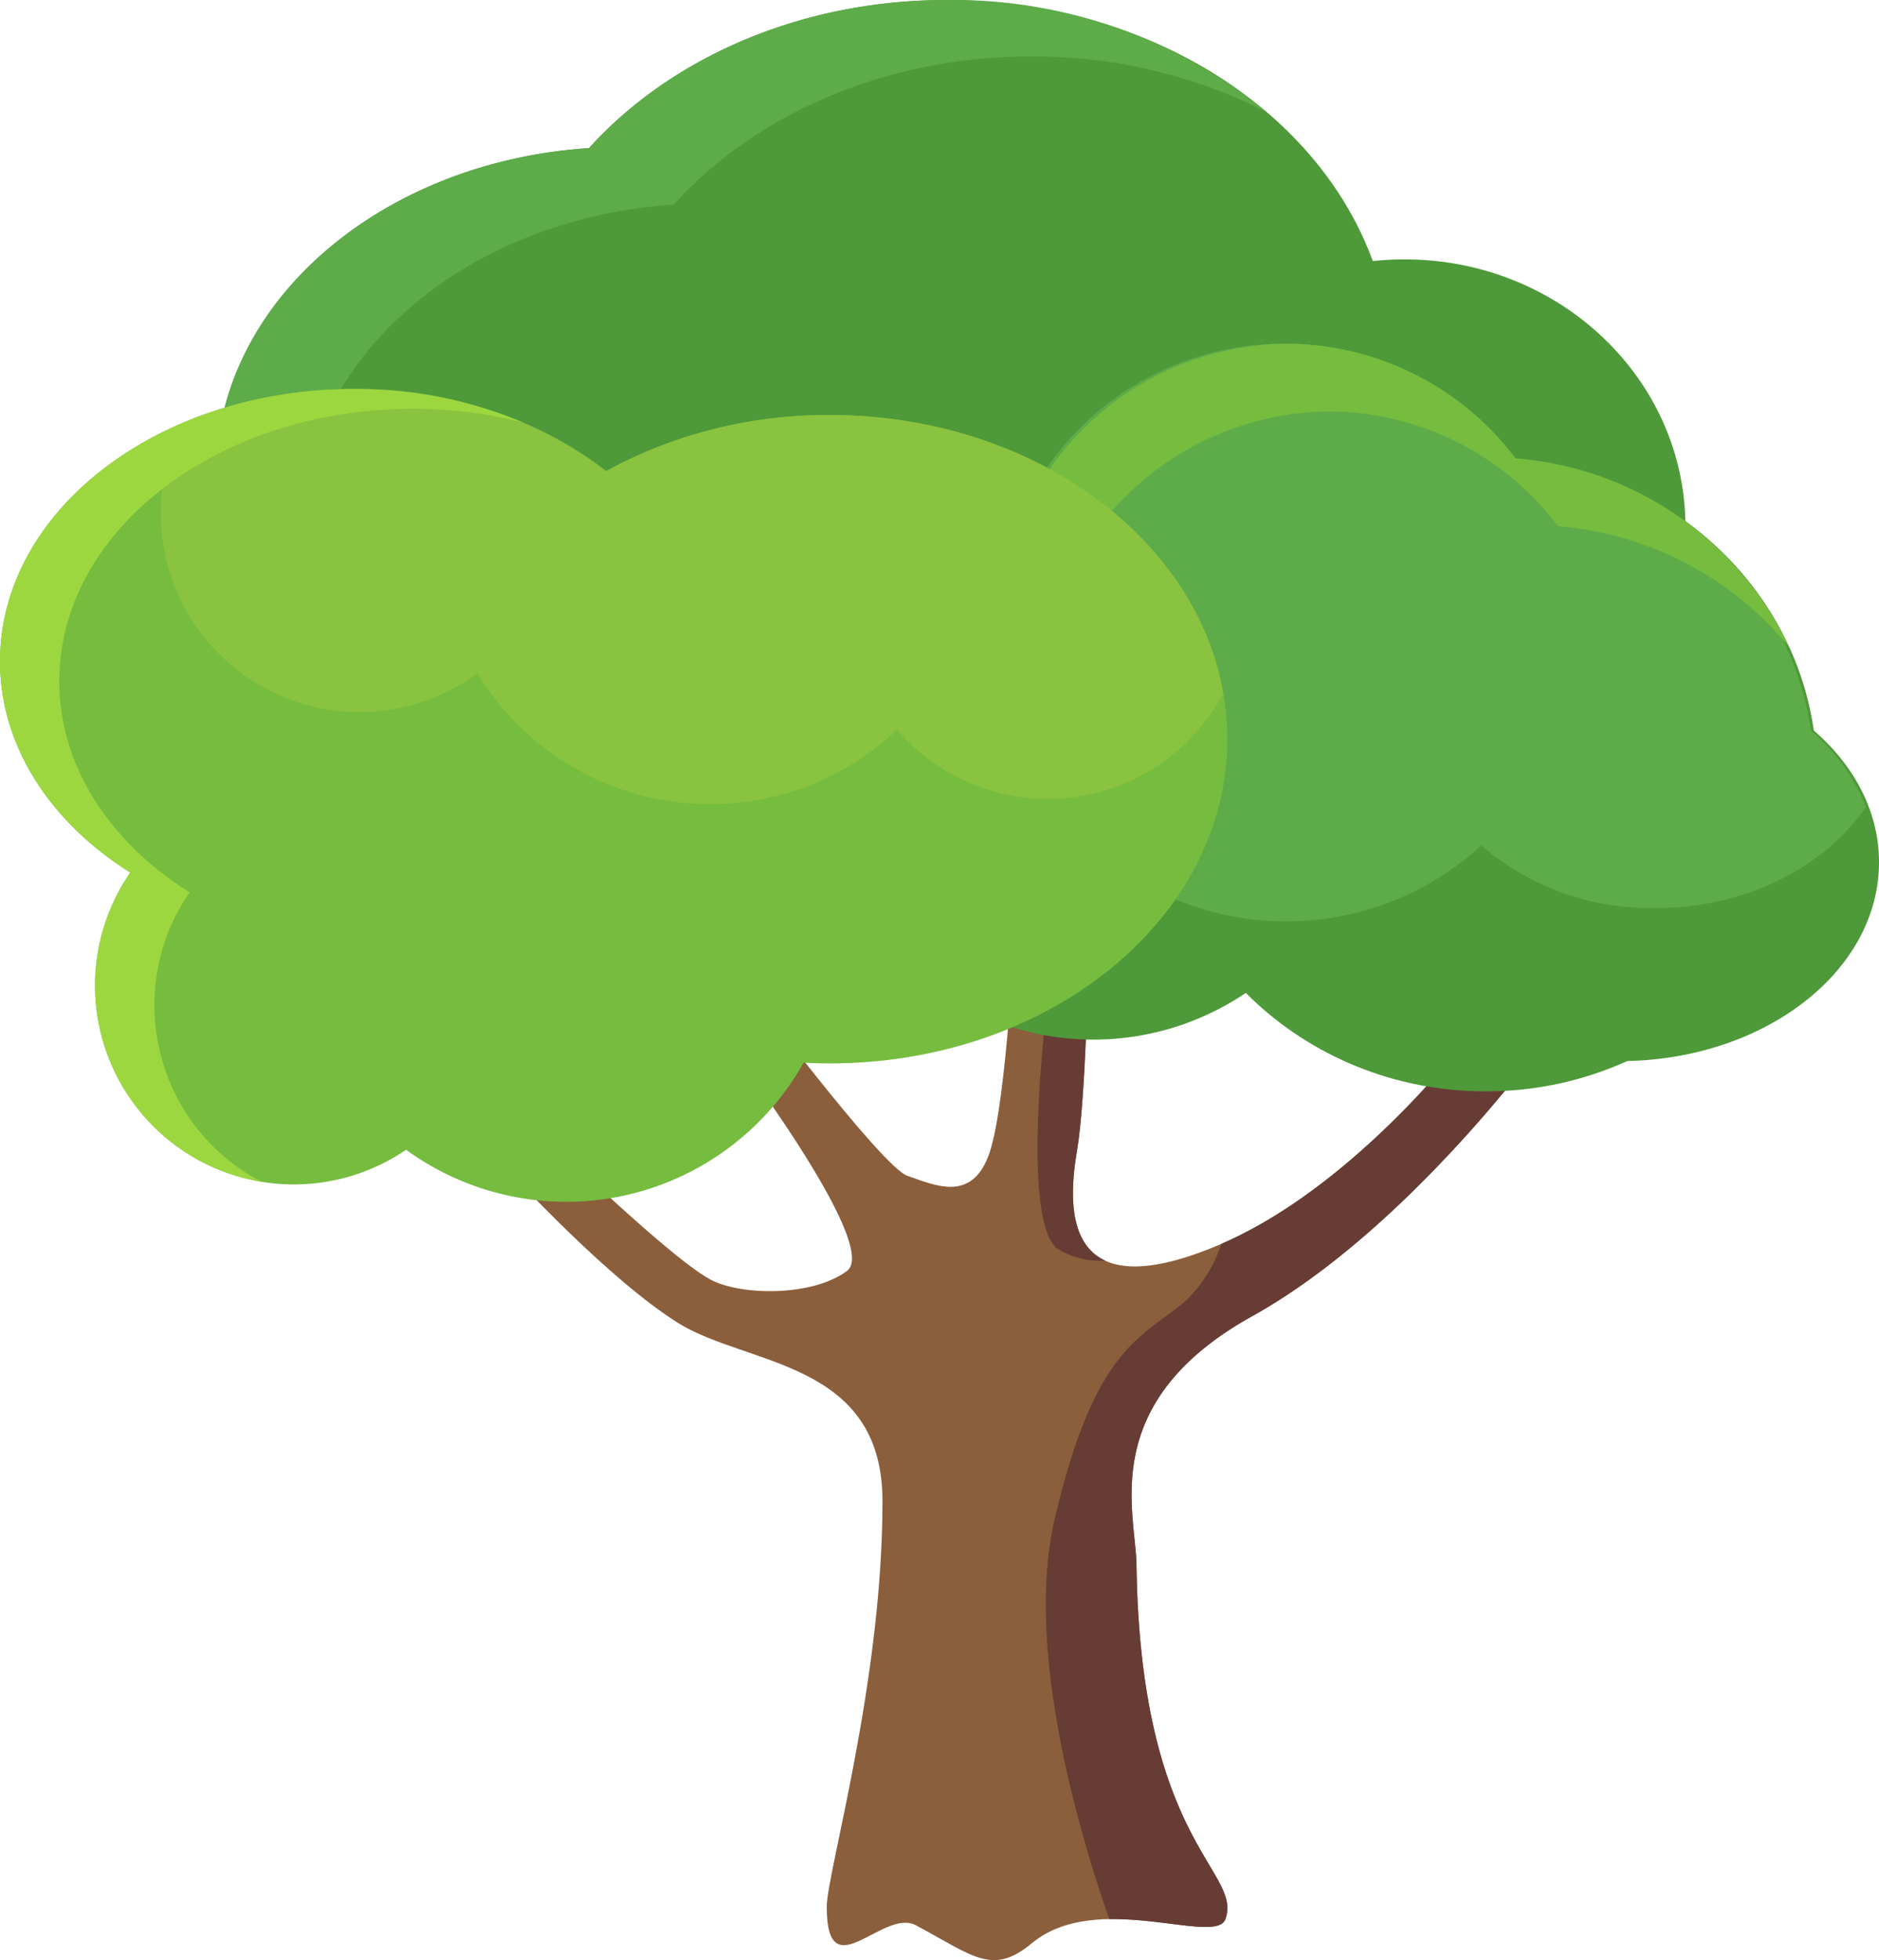 <svg id="그룹_66095" data-name="그룹 66095" xmlns="http://www.w3.org/2000/svg" width="130.359" height="135.946" viewBox="0 0 130.359 135.946">
  <path id="패스_18860" data-name="패스 18860" d="M40.163,89.59s6.5,7.074,11.293,10.072,14.182,2.579,14.182,12.378c0,12.583-3.868,25.789-3.868,28.11,0,5.857,3.9.057,6.19,1.288,4.061,2.183,5.311,3.5,8.049,1.236,4.506-3.723,12.743.226,13.419-1.665,1.2-3.356-5.9-5.218-6.17-24.583-.051-3.647-2.762-11.24,8.032-17.236s20.176-19,20.176-19l-5.713.276s-7.607,9.91-16.79,13.792c-11.181,4.727-10.417-3.026-9.818-6.623s.783-13.124.783-13.124l-5.093-2.547s-.563,12.268-1.762,15.866-3.9,2.231-5.7,1.631S56.03,76.074,56.03,76.074l-1.372,3.917s10.916,14.262,8.518,16.062-7.414,1.724-9.5.587c-3.088-1.684-12.536-10.969-12.536-10.969Z" transform="translate(-4.413 -7.907)" fill="#8b5e3c"/>
  <path id="패스_18861" data-name="패스 18861" d="M82.2,95.153A5.556,5.556,0,0,0,85.551,96c-2.778-1.291-2.324-5.368-1.935-7.7s.6-7.164.7-10.268l-2.762.083s-1.909,14.74.637,17.041" transform="translate(-8.886 -8.574)" fill="#663c35"/>
  <path id="패스_18862" data-name="패스 18862" d="M93.971,142.024c1.2-3.356-5.9-5.218-6.17-24.583-.05-3.647-2.763-11.241,8.032-17.236s20.176-19,20.176-19l-5.713.276s-7.513,9.783-16.619,13.715a9.49,9.49,0,0,1-2.546,4.03c-3.134,2.548-6.267,3.331-9.011,15.083-2.135,9.147,1.9,22.322,3.794,27.718,3.816-.065,7.609,1.257,8.057,0" transform="translate(-8.956 -8.922)" fill="#663c35"/>
  <path id="패스_18863" data-name="패스 18863" d="M100.835,25.437c0,14.048-13.826,25.436-30.882,25.436S39.072,39.485,39.072,25.437,52.9,0,69.953,0s30.882,11.388,30.882,25.437" transform="translate(-4.293 0)" fill="#4e9939"/>
  <path id="패스_18864" data-name="패스 18864" d="M73.207,34.19c0,12.558-12.618,22.738-28.183,22.738S16.841,46.748,16.841,34.19,29.459,11.451,45.024,11.451,73.207,21.631,73.207,34.19" transform="translate(-1.85 -1.258)" fill="#4e9939"/>
  <path id="패스_18865" data-name="패스 18865" d="M22.718,36.85c0-11.93,11.389-21.707,25.872-22.657,5.629-6.234,14.64-10.276,24.8-10.276A35.734,35.734,0,0,1,89.71,7.764,34.258,34.258,0,0,0,67.51,0c-10.158,0-19.169,4.04-24.8,10.275C28.231,11.225,16.841,21,16.841,32.933c0,8.163,5.336,15.319,13.345,19.33-4.634-4.052-7.468-9.465-7.468-15.412" transform="translate(-1.85 0)" fill="#5eab4a"/>
  <path id="패스_18866" data-name="패스 18866" d="M126.552,38.75c0,10.24-8.725,18.54-19.489,18.54s-19.487-8.3-19.487-18.54S96.3,20.209,107.062,20.209s19.489,8.3,19.489,18.541" transform="translate(-9.622 -2.22)" fill="#4e9939"/>
  <path id="패스_18867" data-name="패스 18867" d="M101.775,57.638A18.89,18.89,0,1,1,82.885,38.56a18.984,18.984,0,0,1,18.889,19.078" transform="translate(-7.032 -4.237)" fill="#4e9939"/>
  <path id="패스_18868" data-name="패스 18868" d="M142.005,65.489c0,7.615-8.062,13.788-18.007,13.788S105.991,73.1,105.991,65.489,114.053,51.7,124,51.7s18.007,6.174,18.007,13.79" transform="translate(-11.646 -5.68)" fill="#4e9939"/>
  <path id="패스_18869" data-name="패스 18869" d="M135.939,57.607c0,12.148-10.288,22-22.979,22s-22.978-9.847-22.978-22,10.287-22,22.978-22,22.979,9.848,22.979,22" transform="translate(-9.887 -3.913)" fill="#4e9939"/>
  <path id="패스_18870" data-name="패스 18870" d="M117.8,47.016A20.033,20.033,0,1,1,97.767,26.783,20.133,20.133,0,0,1,117.8,47.016" transform="translate(-8.541 -2.943)" fill="#5eab4a"/>
  <path id="패스_18871" data-name="패스 18871" d="M49.036,49.2c0,10.431-10.977,18.888-24.519,18.888S0,59.635,0,49.2,10.976,30.314,24.517,30.314,49.036,38.771,49.036,49.2" transform="translate(0 -3.331)" fill="#76bc3f"/>
  <path id="패스_18872" data-name="패스 18872" d="M60.682,70.086A18.889,18.889,0,1,1,41.792,51.2,18.889,18.889,0,0,1,60.682,70.086" transform="translate(-2.517 -5.625)" fill="#76bc3f"/>
  <path id="패스_18873" data-name="패스 18873" d="M86.52,59.653a18.828,18.828,0,0,0,7.241-1.441,19.144,19.144,0,0,0,9.8,2.617,19.971,19.971,0,0,0,5.195-.682,18,18,0,0,0,13.61,5.774c6.249,0,11.694-2.826,14.568-7.01a13.3,13.3,0,0,0-3.82-5.3c-1.449-10.073-10.017-17.966-20.69-18.877a19.923,19.923,0,0,0-33.748,3.074,18.887,18.887,0,0,0-10.6,7.032A18.892,18.892,0,0,0,86.52,59.653" transform="translate(-7.48 -2.943)" fill="#5eab4a"/>
  <path id="패스_18874" data-name="패스 18874" d="M34.993,75.1A13.792,13.792,0,1,1,21.2,61.3,13.792,13.792,0,0,1,34.993,75.1" transform="translate(-0.814 -6.736)" fill="#76bc3f"/>
  <path id="패스_18875" data-name="패스 18875" d="M88.849,54.822c0,12.419-12.35,22.486-27.584,22.486S33.682,67.241,33.682,54.822s12.35-22.486,27.583-22.486S88.849,42.4,88.849,54.822" transform="translate(-3.701 -3.553)" fill="#76bc3f"/>
  <path id="패스_18876" data-name="패스 18876" d="M100.7,31.484a19.925,19.925,0,0,1,15.914,7.95,23.236,23.236,0,0,1,16.04,8.367,22.943,22.943,0,0,0-18.977-13.068,19.928,19.928,0,0,0-15.915-7.95,20.268,20.268,0,0,0-15.3,33.286A20.249,20.249,0,0,1,100.7,31.484" transform="translate(-8.541 -2.943)" fill="#76bc3f"/>
  <path id="패스_18877" data-name="패스 18877" d="M26.318,52.72A13.732,13.732,0,0,0,34.5,50.028a18.885,18.885,0,0,0,29.111,3.919,13.787,13.787,0,0,0,22.63-2.525c-1.9-10.914-13.393-19.308-27.3-19.308a31.978,31.978,0,0,0-15.511,3.893,28.429,28.429,0,0,0-17.535-5.691,30.251,30.251,0,0,0-11.865,2.36A13.788,13.788,0,0,0,26.318,52.72" transform="translate(-1.376 -3.331)" fill="#89c33f"/>
  <path id="패스_18878" data-name="패스 18878" d="M10.709,73.061a13.734,13.734,0,0,1,2.445-7.839C7.638,61.76,4.112,56.486,4.112,50.575c0-10.433,10.978-18.889,24.518-18.889a31.237,31.237,0,0,1,7.652.943,30.322,30.322,0,0,0-11.767-2.313C10.976,30.315,0,38.771,0,49.2c0,5.91,3.525,11.184,9.041,14.648a13.789,13.789,0,0,0,9.1,21.445,13.786,13.786,0,0,1-7.427-12.235" transform="translate(0 -3.331)" fill="#9dd73f"/>
</svg>
